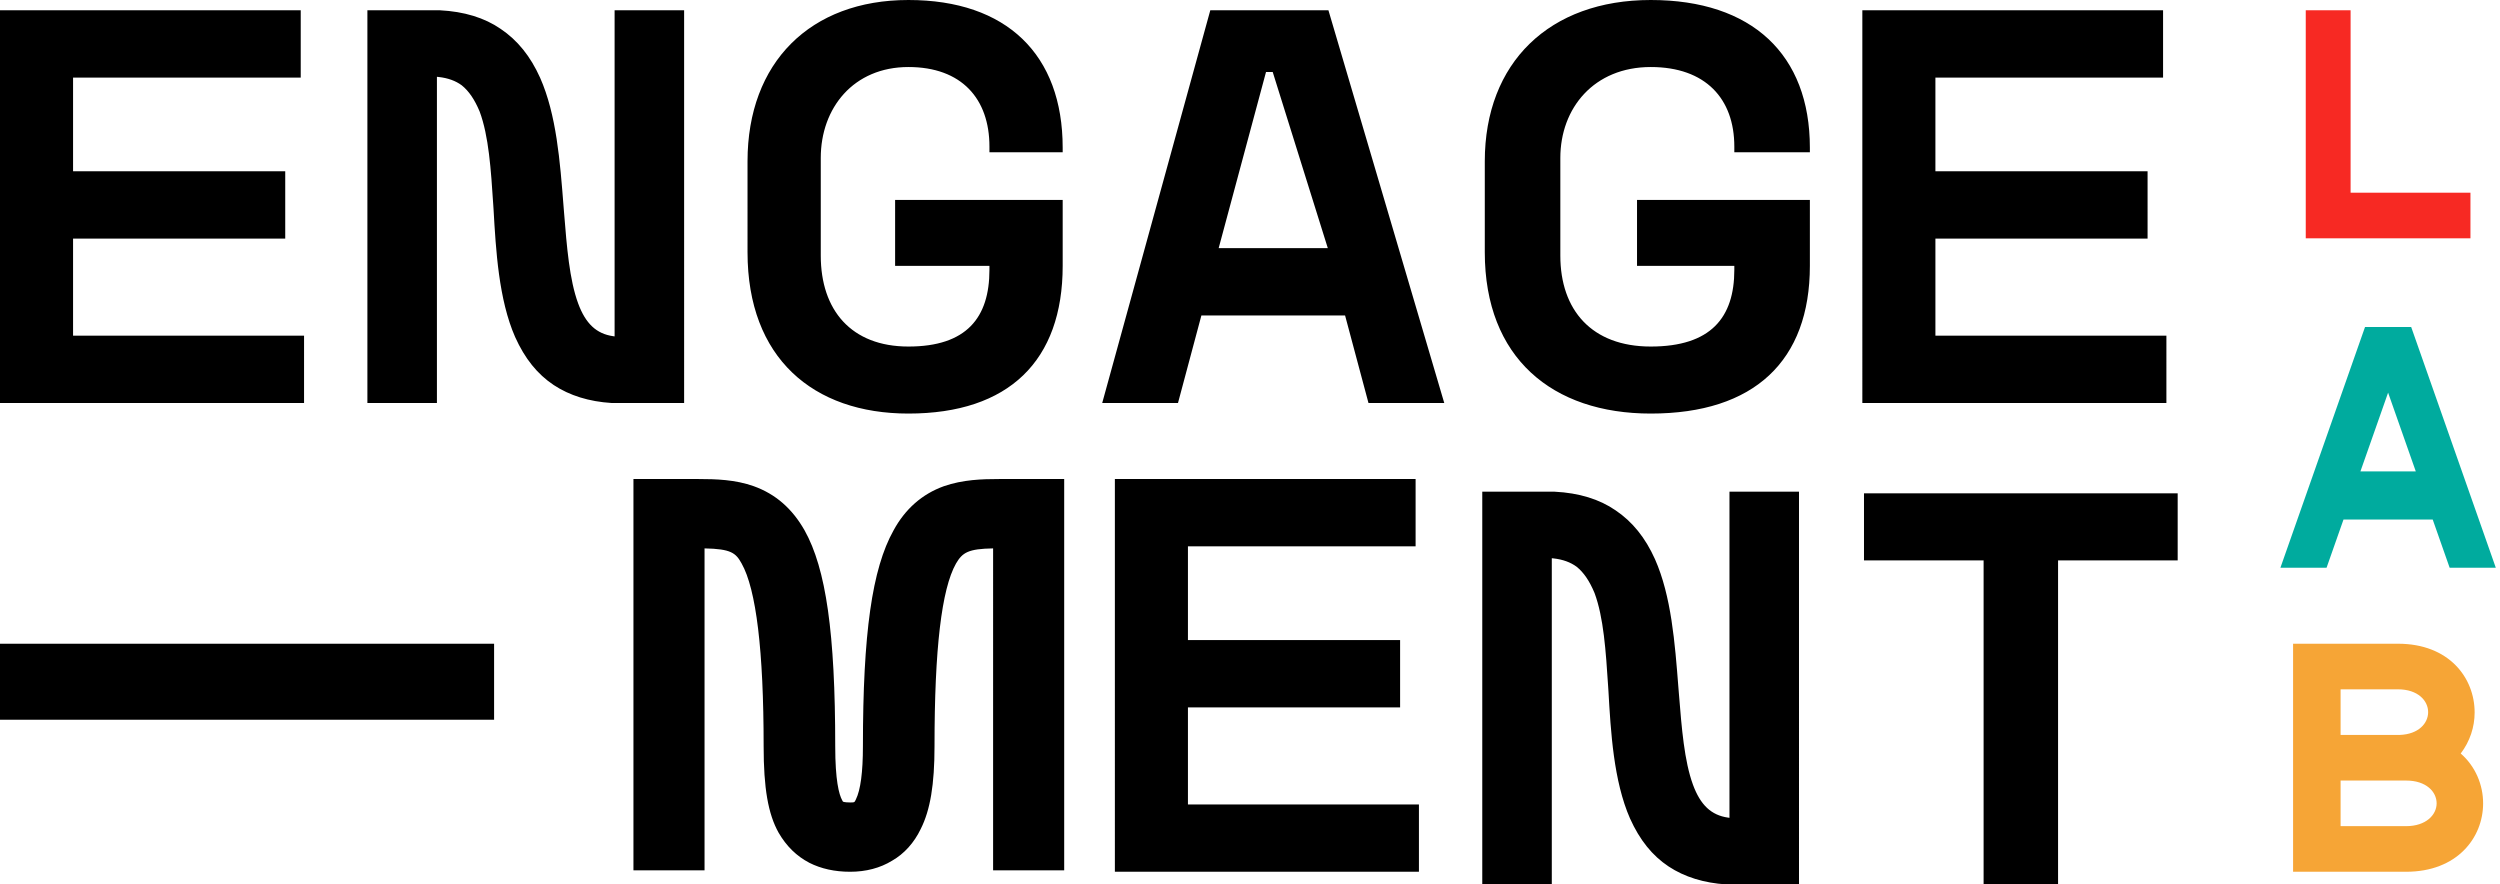 <svg xmlns="http://www.w3.org/2000/svg" width="424" height="150" fill="none" viewBox="0 0 424 150">
    <path fill="#F6A536" fill-rule="evenodd" d="M413.253 136.248c0-1.934-1.727-3.867-5.18-3.867h-11.108v7.735h11.108c3.395 0 5.18-1.933 5.18-3.868zm-1.44-15.47c0-1.934-1.725-3.869-5.122-3.869h-9.726v7.737h10.014c3.223-.11 4.834-1.99 4.834-3.868zm9.324 15.47c0 5.802-4.374 11.603-13.064 11.603h-19.166v-38.676h17.784c8.691 0 13.006 5.801 13.006 11.658 0 2.487-.805 4.918-2.359 6.963 2.533 2.209 3.799 5.359 3.799 8.452z" clip-rule="evenodd"/>
    <path fill="#00AB9E" fill-rule="evenodd" d="M400.326 79.953l4.696-13.36 4.697 13.36h-9.393zm15.133 16.33h7.827l-14.35-40.824h-7.827l-14.35 40.825h7.827l2.87-8.166h15.133l2.87 8.166z" clip-rule="evenodd"/>
    <path fill="#F72923" fill-rule="evenodd" d="M418.989 32.682v7.736h-27.933V1.742h7.605v30.94h20.328z" clip-rule="evenodd"/>
    <path fill="#000" fill-rule="evenodd" d="M144.176 147.851c-2.587 0-4.909-.51-6.901-1.516-2.183-1.141-3.888-2.811-5.225-5.112-1.781-3.178-2.537-7.559-2.537-14.662 0-16.185-1.258-26.617-3.739-31.004-.981-1.773-1.784-2.466-6.283-2.549v54.595h-12.058v-66.36h11.055c2.883 0 6.221.094 9.364 1.22 3.69 1.335 6.504 3.785 8.607 7.489 3.644 6.512 5.196 17.459 5.196 36.609 0 5.785.636 8.166 1.17 9.144.064.124.114.22.135.244.006.004.205.147 1.216.147.747 0 .747 0 .977-.498.799-1.618 1.199-4.651 1.199-9.037 0-19.149 1.552-30.096 5.193-36.604 1.975-3.638 4.845-6.163 8.523-7.493 3.234-1.127 6.53-1.221 9.366-1.221h11.054v66.36h-12.057V93.007c-4.207.076-5.185.682-6.291 2.564-2.451 4.335-3.646 14.476-3.646 30.99 0 6.498-.721 10.826-2.337 14.031-1.125 2.347-2.81 4.216-4.863 5.387-2.016 1.237-4.42 1.872-7.118 1.872zM126.78 27.362C126.78 10.597 137.414 0 154.07 0c16.657 0 26.161 9.249 26.161 25.05v.77h-12.422v-.962c0-8.094-4.704-13.49-13.739-13.49-9.316 0-14.868 6.937-14.868 15.417v16.571c0 9.25 5.175 15.417 14.868 15.417 9.881 0 13.739-4.915 13.739-13.008v-.674h-15.998V33.914h28.42v11.177c0 16.09-9.128 25.05-26.161 25.05-16.185 0-27.29-9.442-27.29-27.362V27.362zM225.197 42.088l-9.345-29.878h-1.135l-8.032 29.878h18.512zm.105-40.346l19.645 66.609h-12.852l-3.969-14.845h-24.371l-3.969 14.845h-12.852l18.333-66.609h20.035zM251.82 27.362C251.82 10.597 262.789 0 279.969 0c17.181 0 26.985 9.249 26.985 25.05v.77h-12.813v-.962c0-8.094-4.854-13.49-14.172-13.49-9.61 0-15.336 6.937-15.336 15.417v16.571c0 9.25 5.338 15.417 15.336 15.417 10.192 0 14.172-4.915 14.172-13.008v-.674h-16.502V33.914h29.315v11.177c0 16.09-9.415 25.05-26.985 25.05-16.695 0-28.149-9.442-28.149-27.362V27.362zM366.857 1.742v11.419h-38.612v15.891h35.984V40.47h-35.984v16.462h39.176V68.35h-51.568V1.742h51.004zM51.004 1.742v11.419H12.392v15.891h35.984V40.47H12.392v16.462h39.176V68.35H0V1.742h51.004zM240.086 81.243V92.66h-38.612v15.892h35.984v11.418h-35.984v16.462h39.176v11.418h-51.568V81.243h51.004zM369.334 83.667v11.371h-20.286V150h-12.629V95.038h-20.286V83.667h53.201zM0 122.067h83.798v-12.892H0v12.892zM305.11 83.391h-11.792v55.313l-.25-.037c-2.838-.408-4.669-2.128-5.939-5.576-1.471-4.009-1.915-9.548-2.385-15.413l-.085-1.048c-.594-7.64-1.208-15.538-3.971-21.785-1.643-3.658-3.836-6.376-6.693-8.296-2.732-1.886-6.202-2.948-10.31-3.156l-12.292-.002V150h11.792V94.674l.292.032c1.578.174 2.873.647 3.912 1.408 1.217.977 2.189 2.409 3.042 4.453 1.545 4.149 1.916 9.825 2.309 15.833l.054.833c.385 6.789.866 15.238 3.656 21.576 1.639 3.648 3.779 6.312 6.546 8.144 2.694 1.783 5.994 2.806 9.807 3.044l12.307.003V83.391zM116.028 1.742h-11.792v55.312l-.25-.036c-2.839-.408-4.67-2.128-5.94-5.576-1.47-4.009-1.914-9.548-2.385-15.413l-.084-1.049c-.594-7.639-1.208-15.537-3.971-21.784-1.643-3.658-3.837-6.376-6.693-8.296-2.732-1.887-6.202-2.948-10.31-3.156L62.31 1.742v66.609h11.792V13.025l.293.032c1.577.174 2.872.646 3.91 1.407 1.218.978 2.19 2.41 3.044 4.453 1.544 4.149 1.915 9.825 2.308 15.834l.054.833c.386 6.788.866 15.238 3.656 21.576 1.64 3.648 3.78 6.312 6.546 8.144 2.694 1.782 5.994 2.806 9.807 3.044l12.307.003V1.742z" clip-rule="evenodd"/>
</svg>
